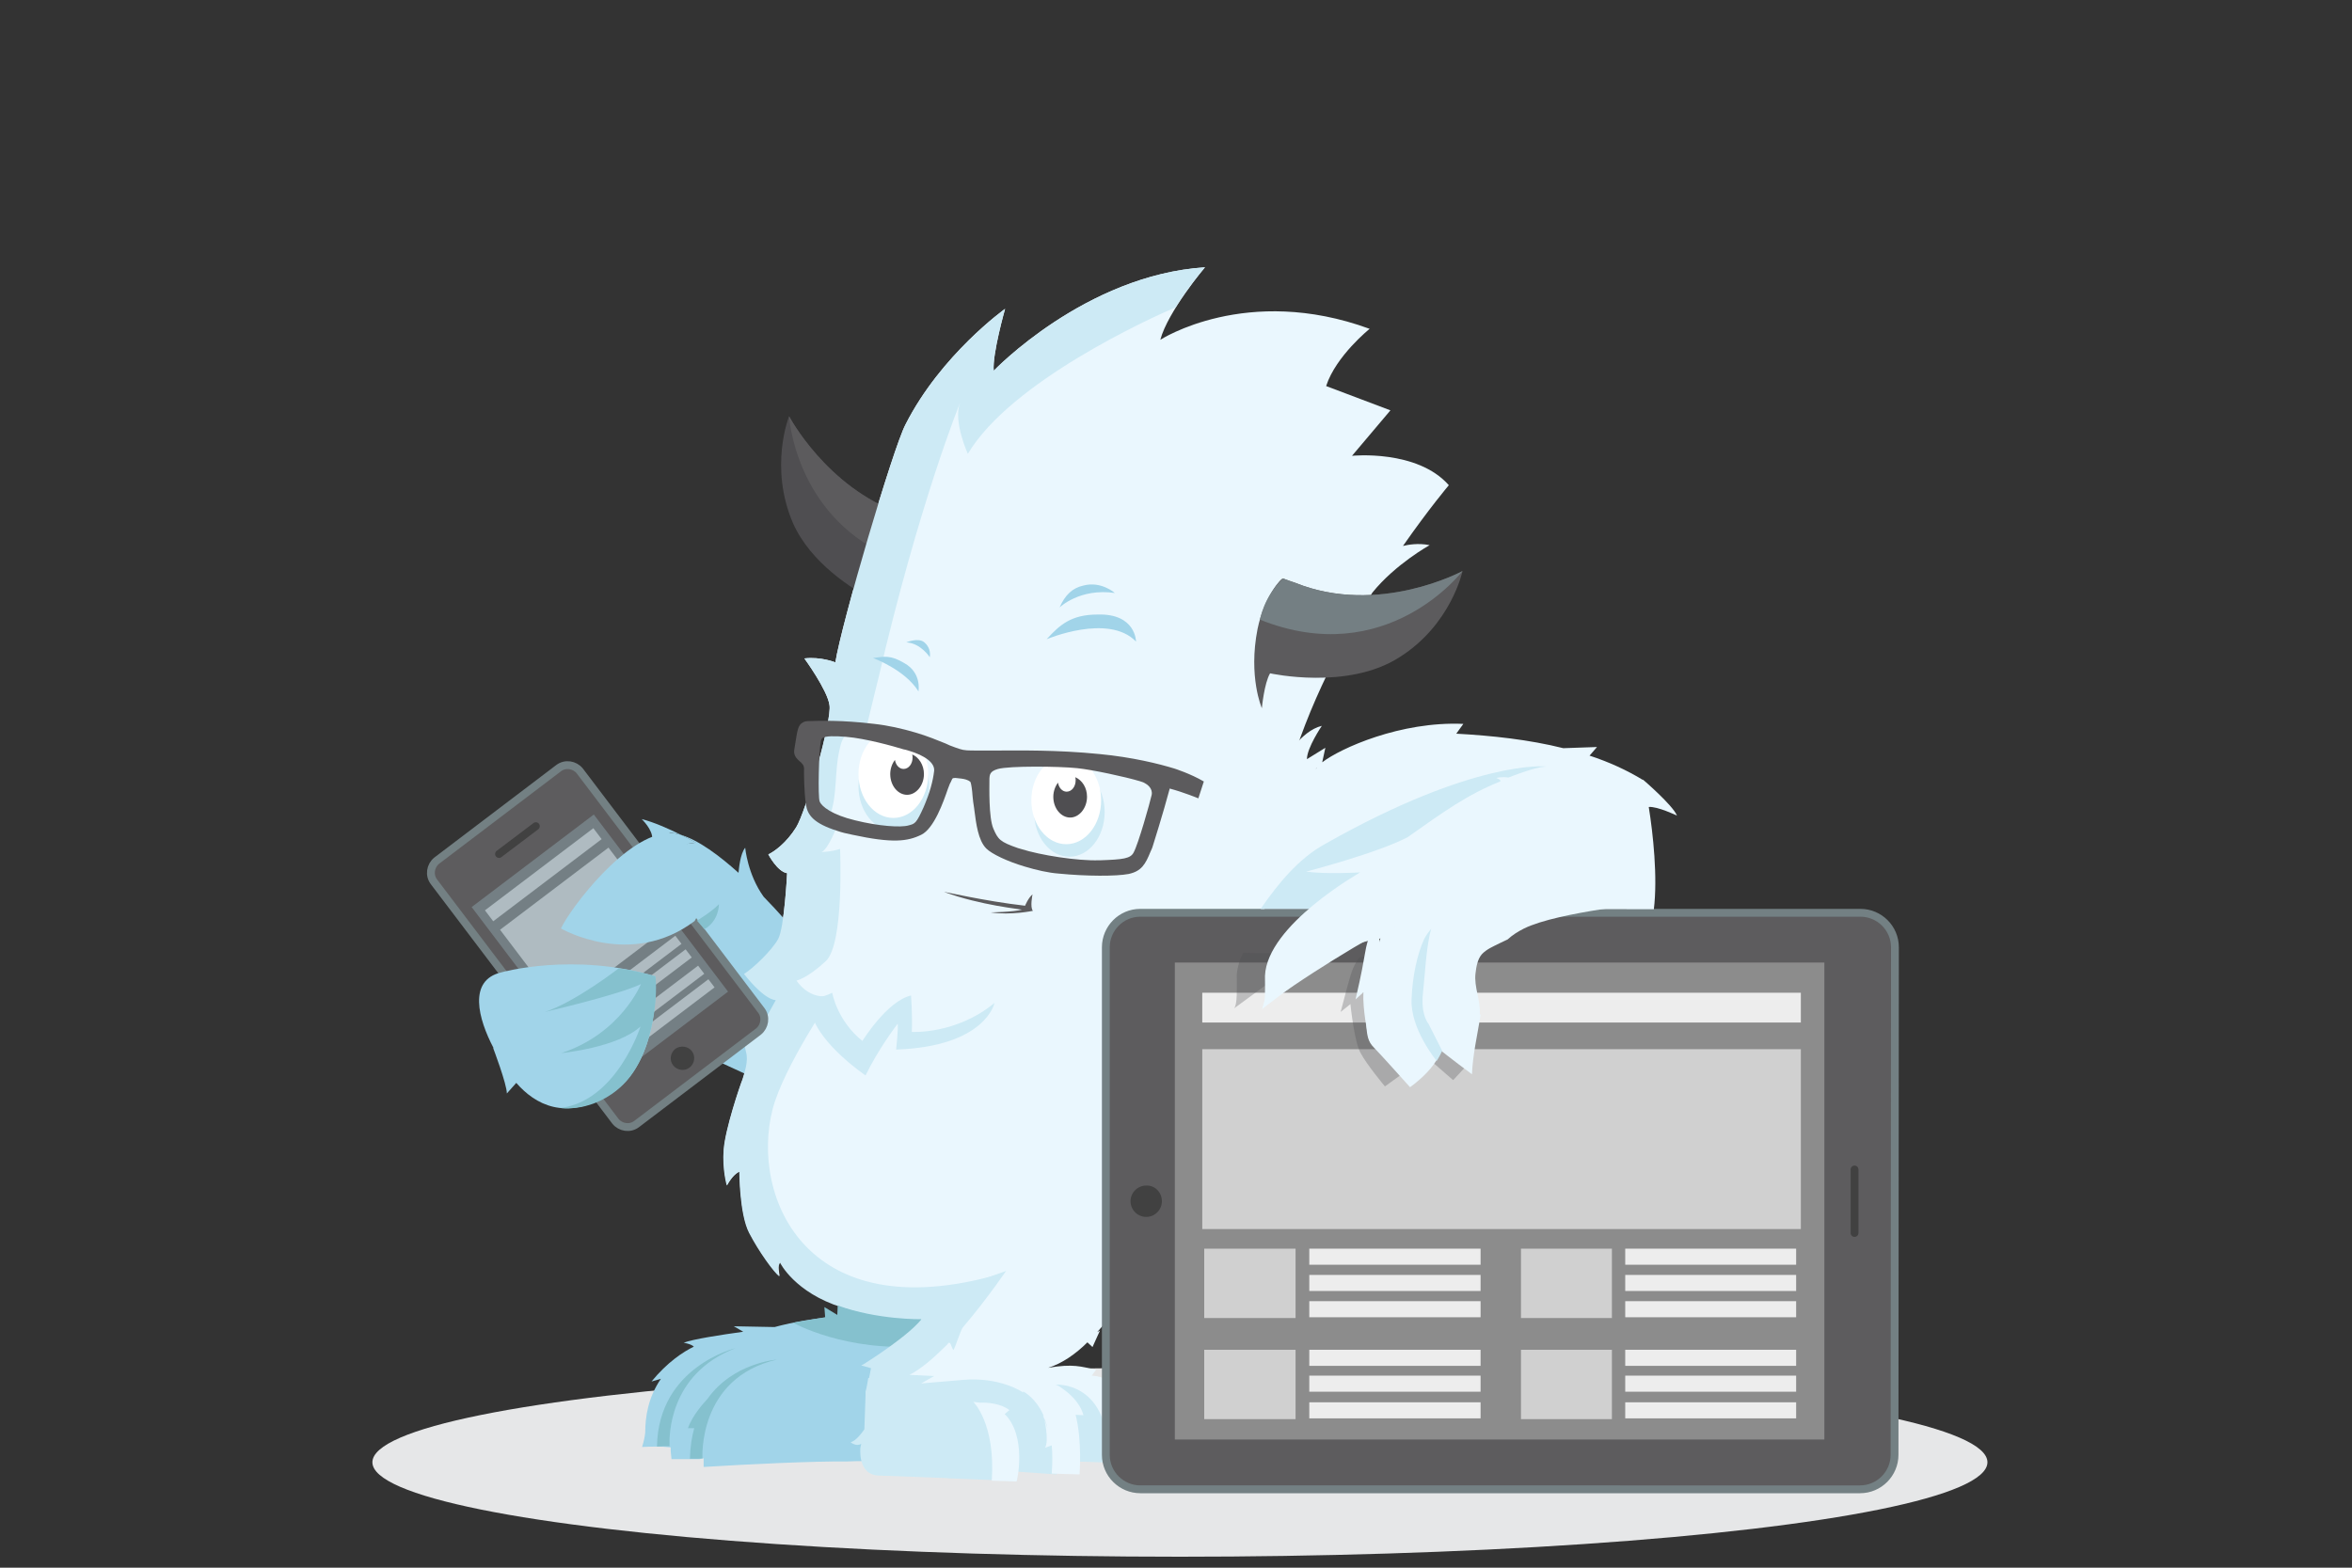 <?xml version="1.0" encoding="UTF-8"?>
<!-- Generator: Adobe Illustrator 19.1.0, SVG Export Plug-In . SVG Version: 6.00 Build 0)  -->
<svg version="1.1" id="Layer_1" xmlns="http://www.w3.org/2000/svg" xmlns:xlink="http://www.w3.org/1999/xlink" x="0px" y="0px" viewBox="476 -176.8 600 400" style="enable-background:new 476 -176.8 600 400;" xml:space="preserve">
<rect x="476" y="-176.8" width="600" height="400" fill="#333333" stroke="none"/>
<style type="text/css">
	.st0{fill:#EAF7FE;}
	.st1{fill:#E6E7E8;}
	.st2{fill:#A1D4E9;}
	.st3{fill:#85C1CE;}
	.st4{fill:#4F4E51;}
	.st5{fill:#5C5B5D;}
	.st6{fill:#CDEAF5;}
	.st7{fill:#5D5C5E;}
	.st8{fill:none;stroke:#738083;stroke-width:2;stroke-miterlimit:10;}
	.st9{fill:#747F84;}
	.st10{fill:#414141;}
	.st11{fill:none;stroke:#414141;stroke-width:2;stroke-linecap:round;stroke-miterlimit:10;}
	.st12{opacity:0.5;}
	.st13{fill:#E9F7FE;}
	.st14{fill:#FFFFFF;}
	.st15{fill:#747F83;}
	.st16{fill:#8C8C8C;}
	.st17{fill:#EDEDED;}
	.st18{opacity:0.7;fill:#EDEDED;}
	.st19{opacity:0.3;fill:#4F4E51;enable-background:new    ;}
</style>
<path class="st0" d="M833.9-37.5c6.7-9.6,11.7-15.5,11.7-15.5c-8.1-9.2-24.7-7.5-24.7-7.5l9.8-11.6l-16.4-6.2  c2.5-7.7,11.1-14.6,11.1-14.6C794-104.4,772-90.1,772-90.1c1.9-7.2,11.4-18.5,11.4-18.5c-30.6,2-53.9,26.4-53.9,26.4  c-0.4-4.2,2.9-15.8,2.9-15.8s-16.3,11.6-25.4,29.5c-3.2,6.1-16.3,50.7-17.9,60.7c0,0-3.7-1.5-7.9-1c0,0,5.9,8.1,6.4,11.9  c0.7,3.7-6,27.2-8.5,31.2c-2.5,4-5.6,6.2-7.1,6.9c0,0,2.3,4.4,4.8,4.8c0,0-0.7,13.9-2.3,16.8s-6.4,7.5-8.7,8.9c0,0,5,5.9,8.4,6  c0,0-3.3,6.4-4.6,8.1s-4.4-1.5-4.4-1.5s0.7,5.3,1.2,7.2c0.7,2.3-0.4,5.3-0.9,7c-0.7,1.7-4.4,12.7-4.8,17.9c-0.4,5.2,0.8,9.2,0.8,9.2  s1.5-2.9,3.2-3.5c0,0,0,10.8,2.5,15.6c2.5,4.8,6.2,9.9,7.7,11.1c0,0-0.8-3.7,0.2-5.4c0,0,2.6,9.2,15.1,11.1  c27.2,4,46.8,8.9,78.4-9.4c29.4-17,25.4-79.9,34.9-119.8c4.5-18.6,13.8-36.8,22.6-50.9c5.9-7.3,14.6-12.1,14.6-12.1  C837.8-38.3,835.1-37.8,833.9-37.5z"/>
<ellipse class="st1" cx="777" cy="196.3" rx="206" ry="24.1"/>
<path class="st2" d="M639.8,192.4c0.4-1.3,0.7-2.6,0.8-3.7c0-3.9,0.7-8.9,4-13.7c-1.1,0.3-2.4,0.7-2.4,0.7c4-4.9,8.1-7.6,10.8-8.9  c-0.7-0.7-2.6-1-2.6-1c2.3-0.9,9.4-2,15.2-2.8l-2.4-1.4l10.4,0.2c4.8-1.3,10.6-2.3,17.5-2.9c-0.6-1.1-1.1-5.2-1.1-5.2  c6.5-0.3,16.1,2,19.1,2.5c1,0,2,3.9,3.2,4c0,0,16.3-9.2,16.5,7.1c0.2,12.3-0.6,24.7-0.9,30c-4.3-0.7-8.5-0.9-12.9-1  c-5.9-0.1-11.8-0.3-17.6-0.3c-1.9,0-3.6,0-5.5,0.1c-8.3-0.1-25.1,0.7-36.4,1.4v-2.2l-1.1,0.2h-7.1l-0.2-2c0-0.4,0-0.7,0-1  C644.6,192.2,642.2,192.3,639.8,192.4z"/>
<path class="st3" d="M646.8,192.2c-1,0-2.1,0-3.2,0.1c0.3-20.4,20-25.1,20-25.1C646.5,173.8,646.7,189.8,646.8,192.2z"/>
<path class="st3" d="M651.5,187.6c1.2-3.4,4.1-6.5,5-7.5c6.5-9.2,17.7-10,17.7-10c-20.3,4.7-19,25.2-19,25.2l-1.1,0.1h-2.1  c0.1-3.3,0.5-5.6,1.1-7.8L651.5,187.6z"/>
<path class="st4" d="M705.7-45.8c-18.9-6.7-28.4-24.8-28.4-24.8s-5.2,12.9,1,27.3c4.5,10.1,15,16.8,21,19.9  C701-31,702.9-38.6,705.7-45.8z"/>
<path class="st5" d="M705.7-45.8c-18.9-6.7-28.4-24.8-28.4-24.8s1.4,24.6,24.9,35.5C703.2-38.8,704.3-42.3,705.7-45.8z"/>
<g>
	<path class="st2" d="M677.3,59.1c0,0-2.6-3.1-6.5-7.1c-4.1-5.7-4.7-12.5-4.7-12.5c-1.3,1.6-1.6,5.4-1.7,6.4   c-4.8-4.3-10.2-8.4-14.8-9.7c2.3,1.1,3.9,2,3.9,2s-3.6,0.6-6.7,0.6l2.8,50.8l17.6,8.1C667.3,97.7,683.8,72.2,677.3,59.1z"/>
	<path class="st2" d="M649.7,36.2c-3-1.5-7.1-3.3-10-4c0,0,2.9,2.7,2.7,5.2c-0.1,1.1,2,1.4,4.6,1.4l-0.2-3.1   C647.7,35.7,648.7,35.9,649.7,36.2z"/>
	<path class="st2" d="M649.7,36.2c-1-0.3-2-0.5-3-0.5l0.2,3.1c3.2,0,6.7-0.6,6.7-0.6S651.9,37.3,649.7,36.2z"/>
</g>
<path class="st6" d="M722.9-61c11-18.5,46.5-34.6,53-37.4c3.3-5.4,7.5-10.2,7.5-10.2c-30.6,2-53.9,26.4-53.9,26.4  c-0.4-4.2,2.9-15.8,2.9-15.8s-16.3,11.6-25.4,29.5c-3.2,6.1-16.3,50.7-17.9,60.7c0,0-3.7-1.5-7.9-1c0,0,5.9,8.1,6.4,11.9  c0.7,3.7-6,27.2-8.5,31.2s-5.6,6.2-7.1,6.9c0,0,2.3,4.4,4.8,4.8c0,0-0.7,13.9-2.3,16.8s-6.4,7.5-8.7,8.9c0,0,4.8,6.4,8.1,6.7  c0,0-3.2,5.9-4.4,7.5c-1.2,1.7-4.4-1.5-4.4-1.5s0.7,5.3,1.2,7.2c0.7,2.3-0.4,5.3-0.9,7c-0.7,1.7-4.4,12.7-4.8,17.9  c-0.4,5.2,0.8,9.2,0.8,9.2s1.5-2.9,3.2-3.5c0,0,0,10.8,2.5,15.6c2.5,4.8,6.2,9.9,7.7,11.1c0,0-0.8-1.9,0.2-3.5  c0,0,3.7,7.6,15.8,11.4c10.4,3.3,18.9,4.6,30.1,1.2c8-2.6,12.7-10.5,12.7-10.5c-51.8,16.3-66.3-18.9-60.5-41.3  c2.8-10.8,15.3-29.1,15.3-29.1c-5.9,1.7-9.2-3.7-9.2-3.7s2.8-0.6,7.5-5c4.7-4.5,3.6-28.6,3.6-28.6c-2.1,0.7-4.3,0.8-4.8,0.8  c-0.1,0-0.2,0-0.2,0s0.1,0,0.2,0c0.5-0.1,1.9-1,4.6-8c-0.7-0.4-1.3-0.7-2-1.2c-0.2-0.1-0.3-0.3-0.2-0.6c1.7-5.2,1-10.7,2.2-16  c0.3-1.4,0.7-3.5,2.1-4.4c1.4-0.8,3-0.5,4.5-0.3c1-3.9,2-8.4,3.3-13.5C710.5-48.6,720.9-74,720.9-74C719.1-69.3,722.9-61,722.9-61z"/>
<g>
	<g>
		<g>
			<path class="st7" d="M670.2,81c1.3,1.7,0.9,4.1-0.7,5.4L638.4,110c-1.7,1.3-4.1,0.9-5.4-0.7l-46.3-61.1c-1.3-1.7-0.9-4.1,0.7-5.4     l31.1-23.6c1.7-1.3,4.1-0.9,5.4,0.7L670.2,81z"/>
			<path class="st8" d="M670.2,81c1.3,1.7,0.9,4.1-0.7,5.4L638.4,110c-1.7,1.3-4.1,0.9-5.4-0.7l-46.3-61.1c-1.3-1.7-0.9-4.1,0.7-5.4     l31.1-23.6c1.7-1.3,4.1-0.9,5.4,0.7L670.2,81z"/>
		</g>
		
			<rect x="609.4" y="36.9" transform="matrix(-0.797 0.604 -0.604 -0.797 1169.709 -262.453)" class="st9" width="39.1" height="56.7"/>
		<path class="st10" d="M652.5,91.4c1,1.3,0.7,3.2-0.6,4.2l0,0c-1.3,1-3.2,0.7-4.2-0.6l0,0c-1-1.3-0.7-3.2,0.6-4.2l0,0    C649.6,89.9,651.5,90.1,652.5,91.4L652.5,91.4z"/>
		<line class="st11" x1="603.3" y1="41.1" x2="612.7" y2="34"/>
	</g>
	<g class="st12">
		
			<rect x="607.6" y="47.2" transform="matrix(-0.797 0.604 -0.604 -0.797 1159.271 -269.736)" class="st13" width="34.7" height="25.3"/>
		<g>
			
				<rect x="621.6" y="79" transform="matrix(-0.797 0.604 -0.604 -0.797 1175.726 -229.984)" class="st13" width="9.8" height="7"/>
			<g>
				
					<rect x="629" y="68.2" transform="matrix(-0.797 0.604 -0.604 -0.797 1192.354 -261.533)" class="st13" width="22.2" height="2.6"/>
				
					<rect x="631.6" y="71.6" transform="matrix(-0.797 0.604 -0.604 -0.797 1199.104 -256.929)" class="st13" width="22.2" height="2.6"/>
			</g>
		</g>
		<g>
			
				<rect x="627.3" y="86.6" transform="matrix(-0.797 0.604 -0.604 -0.797 1190.67 -219.734)" class="st13" width="9.8" height="7"/>
			<g>
				
					<rect x="634.7" y="75.8" transform="matrix(-0.797 0.604 -0.604 -0.797 1207.298 -251.284)" class="st13" width="22.2" height="2.6"/>
				
					<rect x="637.3" y="79.2" transform="matrix(-0.797 0.604 -0.604 -0.797 1214.049 -246.679)" class="st13" width="22.2" height="2.6"/>
			</g>
		</g>
		
			<rect x="597" y="44.4" transform="matrix(-0.797 0.604 -0.604 -0.797 1132.105 -287.896)" class="st13" width="34.7" height="3.5"/>
	</g>
</g>
<path class="st2" d="M653.2,58.2c-16.3,12.3-34.1,1.9-34.1,1.9c2.3-5,16.8-24.3,27.7-24.3C646.7,35.7,662.8,42.1,653.2,58.2z"/>
<path class="st2" d="M643.2,72.3c-21-6.2-39.3-1-39.3-1c-8.6,2-5.9,11.9-2,19.3h-0.1c0,0,3.5,9.2,3.5,11.6l2.4-2.7  c4.8,5.5,12.5,9.8,23.8,3C644.9,94.3,643.2,72.3,643.2,72.3z"/>
<ellipse class="st6" cx="748.8" cy="30.4" rx="9" ry="11.4"/>
<ellipse class="st6" cx="704" cy="23.8" rx="9" ry="11.4"/>
<ellipse class="st14" cx="748" cy="27.4" rx="8.9" ry="11.2"/>
<ellipse class="st14" cx="703.9" cy="20.7" rx="8.9" ry="11.2"/>
<path class="st4" d="M708.7,15.7c0.1,0.3,0.1,0.6,0.1,0.8c0,1.6-1,2.9-2.3,2.9c-1.1,0-2-1-2.2-2.3c-0.7,0.9-1.2,2.2-1.2,3.6  c0,3,2,5.3,4.3,5.3s4.3-2.4,4.3-5.3C711.7,18.4,710.4,16.4,708.7,15.7z"/>
<path class="st5" d="M783.1,22.6c-3.4-2-7.5-3.3-7.5-3.3c-3.9-1.2-10.7-2.9-19.1-3.7c-11-1.1-20.4-0.9-26.1-0.9c-1.7,0-3.1,0-4.1,0  h-1.1c-2.2,0-3.2,0-4.4-0.4c-0.7-0.2-1.4-0.5-2.5-0.9c-0.4-0.2-0.7-0.3-1.1-0.5c-2-0.8-4.6-1.9-7.7-2.8c-3.4-1-6.9-1.8-10.5-2.2  c-8.3-1-14.1-0.8-17-0.7c-0.7,0-1.2,0.3-1.7,0.7c-0.7,0.7-0.9,1.9-1.1,3l-0.6,3.7c-0.2,1.6,0.9,2.4,1.8,3.2c0.6,0.6,0.8,1.1,0.7,2.2  c0,0.2,0,5.4,0.5,8.5c0.4,2.7,2,4.8,8,6.7c1.1,0.4,2.4,0.7,3.9,1c10.2,2.2,14,1.7,17.5,0c3.3-1.6,5.7-8.5,6.8-11.7  c0.2-0.5,0.4-1.1,0.5-1.3c0.2-0.3,0.3-0.6,0.4-0.8c0.3-0.7,0.3-0.7,1.1-0.7c1,0.1,2,0.2,2.6,0.4c1,0.3,1.2,0.7,1.2,0.7  c0.2,0.6,0.4,2,0.5,3.5c0.1,1,0.2,2,0.4,3.1l0.1,0.8c0.4,3,0.9,7.4,3,9.5c1.4,1.4,5.4,3.3,9.8,4.6c3,0.9,6,1.6,8.7,1.8  c7.2,0.7,14.6,0.7,17.8,0.1c3.3-0.7,4.3-2.5,5.6-5.7c0.2-0.5,0.4-0.8,0.5-1.2l0.1-0.3c0,0,2.6-8.2,4.3-14.6c3.7,1,7.3,2.5,7.3,2.5  L783.1,22.6z M714.3,19.9c-0.3,2.6-1.1,5.6-2.7,9.3c-1.8,4-2.2,4.2-3.8,4.6c-2,0.6-7.7,0.2-13.7-1.3c-5.8-1.4-8.5-3.5-9-4.8  c-0.5-1.1-0.2-13.1,0.3-15.4c0.1-0.5,0.3-0.6,0.3-0.7c0.7-0.7,3.5-0.6,6.1-0.4c5,0.4,12.1,2.4,14.7,3.2l0.5,0.1  c0.2,0.1,0.5,0.1,0.7,0.2C712.1,16,714.5,17.9,714.3,19.9z M769.8,26c-0.5,2.2-3.4,12.5-4.6,14.7c-0.8,1.6-2.8,1.8-8.4,2h-0.4  c-5.5,0.2-15-1.3-20-2.9c-0.2-0.1-0.5-0.1-0.7-0.2c-4.6-1.6-5.1-2.2-6.3-5s-1-10.6-1-12.1v-0.1c0-1.6,0.1-2.4,2.2-3  c2.9-0.8,15.3-0.7,20.2-0.2c3.9,0.4,12.2,2.2,15.9,3.3c0.6,0.2,1,0.3,1.3,0.5C768.6,23.3,770.1,24.3,769.8,26z"/>
<path class="st4" d="M750.3,21.5c0.1,0.3,0.1,0.6,0.1,0.8c0,1.6-1,2.9-2.3,2.9c-1.1,0-2-1-2.2-2.3c-0.7,0.9-1.2,2.2-1.2,3.6  c0,3,2,5.3,4.3,5.3c2.3,0,4.3-2.4,4.3-5.3C753.3,24.2,752.1,22.3,750.3,21.5z"/>
<path class="st2" d="M743-13.7c0,0,15.8-6.7,22.8,0.6c0,0,0-7.2-9.8-6.9C749.2-20,746.3-17.3,743-13.7z"/>
<path class="st2" d="M746.3-21.8c0,0,5.1-5,14.1-3.7c0,0-3.5-3.1-8-1.9C749.6-26.8,747.7-25,746.3-21.8z"/>
<path class="st2" d="M698.7-8.9c0,0,8.1,2.9,11.6,8.5c0,0,0.9-4.7-3.6-7.2C703.2-9.7,701.6-9.3,698.7-8.9z"/>
<path class="st2" d="M713.2-9.1c0,0-2.3-3.6-6-3.8c0,0,3.1-1.3,4.6,0C712.4-12.4,713.5-11.2,713.2-9.1z"/>
<path class="st5" d="M716.9,50.8c-0.4-0.2,10.1,2.3,20.6,3.5c0,0,0.8-2,1.9-2.9c0,0-0.7,3.3,0.1,4.2c0,0-5.6,1.2-10.8,0.4  c0,0,5.9-0.1,8-0.7C736.6,55.2,726.1,54.2,716.9,50.8z"/>
<path class="st5" d="M803.3-29.2c0.7,0.3,3.1,1.1,3.1,1.1c21.3,8.6,42.7-3,42.7-3s-2.9,13.7-16.1,22c-13.2,8.5-33,4.1-33,4.1  c-1.5,2.5-2.1,8.9-2.1,8.9s-3.5-8-1.1-20.2C798.5-24.6,802.9-29.4,803.3-29.2"/>
<path class="st15" d="M803.3-29.2c0.7,0.3,3.1,1.1,3.1,1.1c21.3,8.6,42.7-3,42.7-3s-19.3,25.4-51.7,12.4  C797.5-18.7,798.2-24.3,803.3-29.2"/>
<path class="st6" d="M675,77.7c0,0,8.2,1.5,13.3-1.2c0,0,1.2,7.1,7.7,12.3c0,0,6.3-10.2,12.4-11.6c0,0,0.4,5.1,0.2,9.3  c0,0,11.3,0.7,21.1-7.4c0,0-2.2,11.1-25.1,11.9c0,0,0.6-5.5,0.4-6.6c0,0-4.8,6.2-8.2,13.2c0,0-11.7-7.9-13.7-15.6c0,0-1,1.2-9.9-0.2  L675,77.7z"/>
<path class="st3" d="M633.8,70.3c0,0-11.1,8.6-18.8,11.1c0,0,18.6-4.3,24.5-7.1c0,0-5.1,12.6-20.3,17.6c0,0,14.4-1.4,20.2-6.8  c0,0-6.1,19.1-20.5,20.8c0,0,8.5,1.4,16-5.9c7.5-7.3,9-22,8.3-27.7C643.2,72.3,637.4,70.6,633.8,70.3z"/>
<path class="st3" d="M653.8,58.1c0,0,3.7-2.2,5.6-4.2c0,0,0.1,4.2-3.7,6.4L653.8,58.1z"/>
<path class="st0" d="M852,100.4c2.1-1.8,4.3-0.9,3.5-9.1c-0.6-6.4-5.6-14.1-5.6-14.1"/>
<polygon class="st0" points="802.9,69.8 798.9,71.5 803.6,73.4 "/>
<path class="st0" d="M854.7,69.8c0,0,10.4-2,13.5-8.5"/>
<path class="st3" d="M678.3,160.7c0,0,13.6,7.6,32.9,5.9l-0.2-6.8c0,0-11.1,0.2-21.3-3.5l-0.1,2.4l-3.3-2l0.2,2.6L678.3,160.7z"/>
<path class="st6" d="M754.9,174.7l-2.5-0.1c-9.1-0.5-15.2-1.7-24.3-1.3c-5.9,0.3-12.2,0.6-18.3,0.8c3.4-2.5,4.8-4.6,8-8.1l1.3,2.2  c1-1.5,3.3-5.9,4.3-7.9c5.5-6.8,9.5-12.9,9.5-12.9l-14.1,5c-0.7,1.9-1.9,3.7-3.4,5.5c-0.1,0.3-0.2,0.6-0.3,0.8  c-1.2-1.7-2.9-3.1-3.3-0.7c-0.1,0.4-0.1,0.7-0.2,1.1c-3,4.5-14.7,11.8-14.7,11.8c-0.7,0.5-1.2,0.7-1.2,0.7l2.5,0.7l-0.5,2.5  c-0.1,0-0.2,0-0.2,0c-0.2,1.2-0.4,2.4-0.7,3.5c0,0.7,0,1,0,1l-0.3,8.6c-0.7,1-2.1,2.9-3.5,3.3c0,0,1.4,1.2,2.7,0.4l-0.2,0.9  c0,0-0.9,7.1,4.8,7.2l16.2,0.6c0.9,0,1.5,0.1,1.5,0.1l17.4,0.7l0.2-2.4l9.9,0.7l1.7-3.4l15,0.5C764.5,181,760.4,175.4,754.9,174.7z"/>
<path class="st0" d="M764.5,190.9c0-1.5-0.2-3.2-0.4-4.8l1.2,0.6c-0.5-3.2-2.6-6.2-2.9-6.6c-1.5-3.3-3.9-5.7-7.9-5.9l1.1-1.5  c-3.8-0.8-5.8-1.6-12.2-0.5c3.5-1.1,7-3.5,10-6.5l1.3,1.2l1.9-4.2l-0.7,0.4c2.1-2.4,4.2-4.9,5.9-7.3l2,2.6  c1.7-2.9,4.8-13.6,4.8-13.6l-23.4,7.7c-0.6,0.8-1.3,1.7-2.2,2.6l-9.4-9c0,0-5.4,8.1-11.9,15.7c-0.7,0.8-1.7,4.5-2.5,5.9  c-0.6-1-0.7-2.3-1.3-1.8c-3.3,3.5-6.9,6.6-9.9,8.1l6.3,0.3c-2,1.1-3.3,1.9-3.3,1.9s0.8-0.1,10.5-0.9c9.7-0.9,15.5,3.2,15.5,3.2v-0.3  c0.7,0.4,3.3,2,5.1,5.9c0.3,0.9,1.6,6.6,0.5,8.5l1.7-0.6c0.2,2.1,0.2,4.6,0,7.2l7.1,0.2c0,0,0.7-8.5-1-15.2l2,0.1  c-0.9-3.3-3.7-5.7-5.5-6.9c-0.5-0.4-1-0.7-1.6-0.9c0,0,14.1-1.1,13.4,19.7l2.4,0.1l6.2,0.5c-0.2-0.4-0.3-0.7-0.4-1  C765.4,194.4,764.7,191.9,764.5,190.9z M742,184.2c0.5,1,0.9,2.1,1.2,3.4L742,184.2z"/>
<path class="st0" d="M732.3,184l1.2-1c-2.1-1.7-5.7-2-7.5-1.9c-0.6-0.1-1-0.1-1.7-0.2c0,0,5.7,5.5,4.7,20.1l6.3,0.2  C735.5,201.2,738,189.6,732.3,184z"/>
<g>
	<g>
		<g>
			<g>
				<path class="st7" d="M959.3,194.4c0,4.8-3.9,8.8-8.8,8.8H766.9c-4.8,0-8.8-3.9-8.8-8.8V64.9c0-4.8,3.9-8.8,8.8-8.8h183.7      c4.8,0,8.8,3.9,8.8,8.8L959.3,194.4L959.3,194.4z"/>
				<path class="st8" d="M959.3,194.4c0,4.8-3.9,8.8-8.8,8.8H766.9c-4.8,0-8.8-3.9-8.8-8.8V64.9c0-4.8,3.9-8.8,8.8-8.8h183.7      c4.8,0,8.8,3.9,8.8,8.8L959.3,194.4L959.3,194.4z"/>
			</g>
			<rect x="775.7" y="68.8" class="st16" width="165.7" height="121.7"/>
		</g>
		<path class="st10" d="M772.4,129.7c0,2.2-1.8,4-4,4l0,0c-2.2,0-4-1.8-4-4l0,0c0-2.2,1.8-4,4-4l0,0    C770.6,125.6,772.4,127.4,772.4,129.7L772.4,129.7z"/>
		<line class="st11" x1="949.1" y1="121.6" x2="949.1" y2="137.8"/>
	</g>
	<rect x="782.7" y="76.5" class="st17" width="152.7" height="7.6"/>
	<rect x="782.7" y="90.9" class="st18" width="152.7" height="45.9"/>
	<rect x="783.2" y="141.8" class="st18" width="23.3" height="17.7"/>
	<rect x="810" y="141.8" class="st17" width="43.7" height="4.1"/>
	<rect x="810" y="148.5" class="st17" width="43.7" height="4.1"/>
	<rect x="810" y="155.2" class="st17" width="43.7" height="4.1"/>
	<rect x="864" y="141.8" class="st18" width="23.2" height="17.7"/>
	<rect x="890.6" y="141.8" class="st17" width="43.6" height="4.1"/>
	<rect x="890.6" y="148.5" class="st17" width="43.6" height="4.1"/>
	<rect x="890.6" y="155.2" class="st17" width="43.6" height="4.1"/>
	<rect x="783.2" y="167.6" class="st18" width="23.3" height="17.7"/>
	<rect x="810" y="167.6" class="st17" width="43.7" height="4.1"/>
	<rect x="810" y="174.2" class="st17" width="43.7" height="4.1"/>
	<rect x="810" y="181" class="st17" width="43.7" height="4.1"/>
	<rect x="864" y="167.6" class="st18" width="23.2" height="17.7"/>
	<rect x="890.6" y="167.6" class="st17" width="43.6" height="4.1"/>
	<rect x="890.6" y="174.2" class="st17" width="43.6" height="4.1"/>
	<rect x="890.6" y="181" class="st17" width="43.6" height="4.1"/>
</g>
<g>
	<path class="st0" d="M896.6,29.1c2.2-0.2,7.2,2.2,7.2,2.2c-1.1-2.7-8.7-9.2-8.7-9.2s0,0,0,0.1c-4.1-2.5-8.7-4.6-13.6-6.2l1.9-2.2   l-8.6,0.3c-8.8-2.2-18.2-3.2-27.3-3.7l1.8-2.5c-16-0.7-31.3,6.2-36,9.8l0.8-3.7l-4.7,2.9c0-2.9,3.8-8.5,3.8-8.5   c-5.4,1.3-9.4,8.5-9.4,8.5l-1.1,4.3l0.4-0.1l-5.4,34h16.1l84.1,0.1C898.9,47,897.7,35.9,896.6,29.1   C896.5,29.1,896.6,29.1,896.6,29.1z M812,19.2L812,19.2c-0.1,0.1-0.2,0.1-0.4,0.1L812,19.2z"/>
	<path class="st19" d="M850.7,94.5l-4,4.3l-6.9-6l-10.5,7.6c0,0-4.7-5.6-6.3-8.7s-2.5-12.3-2.5-12.3l-2.5,2   c2.9-11,2.8-10.8,4.7-13.9C822.7,67.4,849.8,62.1,850.7,94.5z"/>
	<path class="st0" d="M853.5,81.8c0.2-3.4-1.5-6.8-1.1-10.2c0.2-1.7,0.5-3.6,1.6-4.9c1.2-1.3,2.9-2,4.5-2.8c0.7-0.3,1.4-0.7,2.1-1   c1.2-1.1,2.6-2,4.2-2.8c8.8-4.3,33.1-6.6,33.1-6.6c-35-13.5-84.8-0.6-84.8-0.6c-10,6.9-15.1,27.7-15.1,27.7   c7.6-6.5,30.7-20.3,31.4-20c-1.4,9.6-14.8,9.4,22.1,36.7c0.2-5,1.4-10.1,2.2-15.1C853.6,82.1,853.5,81.9,853.5,81.8z"/>
	<g>
		<path class="st6" d="M814.1,38.5c-6.8,3.7-12.1,10.2-16.5,16.6h13.7c0,0,4.7-4,11.7-9.3c0,0-8.8,0.5-13.8-0.2    c0,0,18.4-4.8,25.9-8.8c9.2-6.5,15.3-10.9,23.6-14.2c0,0,0.4-0.4-1-0.9c0,0,1.6-0.4,3.1-0.1c0,0,6.6-2.7,9.6-2.8    C870.5,18.7,852.2,16.9,814.1,38.5z"/>
	</g>
	<path class="st19" d="M809.9,66.5c-5.6-0.1-11.2,0-16.8-0.2c-0.9,1.9-1.5,3.8-1.6,5.8c0,3.6,0.2,7.4-0.7,8.4L809.9,66.5z"/>
	<path class="st0" d="M823,45.8c0,0-23.8,13.4-24.3,26.4c0,3.6,0.2,7.4-0.7,8.4l24.9-19L823,45.8z"/>
	<path class="st0" d="M828.3,62.1C824,76.7,824,76.3,824.5,84c0.2,3.4,0.4,4.9,2,6.5s9.2,10.1,9.2,10.1s9.1-6.2,8.3-12.5   C841.5,67.7,828.3,62.1,828.3,62.1z"/>
	<path class="st0" d="M817.1,67.4c0.3-0.2,3.8-4.3,12.8-4.9c6.3-0.4,0-4.5,0-4.5l-12.1,0.7"/>
	<path class="st0" d="M824.9,86.9c0,0-1.3-6-1.1-10.5l-2,1.8c3.1-13.2,2.1-13,4-17c2.9-6,3.4,18.8,3.4,18.8"/>
	<path class="st6" d="M839,76.6c0.5-4.3,0.8-11.9,2.1-16.4c-0.7,0.8-1.3,1.7-1.8,2.6c-1.8,4-3,9.6-3.2,15.3   c-0.4,7.6,6.4,15.8,6.4,15.8s0.9-1.4,1.4-2.6l-3.5-6.9C840.4,84.4,838.4,82.2,839,76.6z"/>
</g>
</svg>